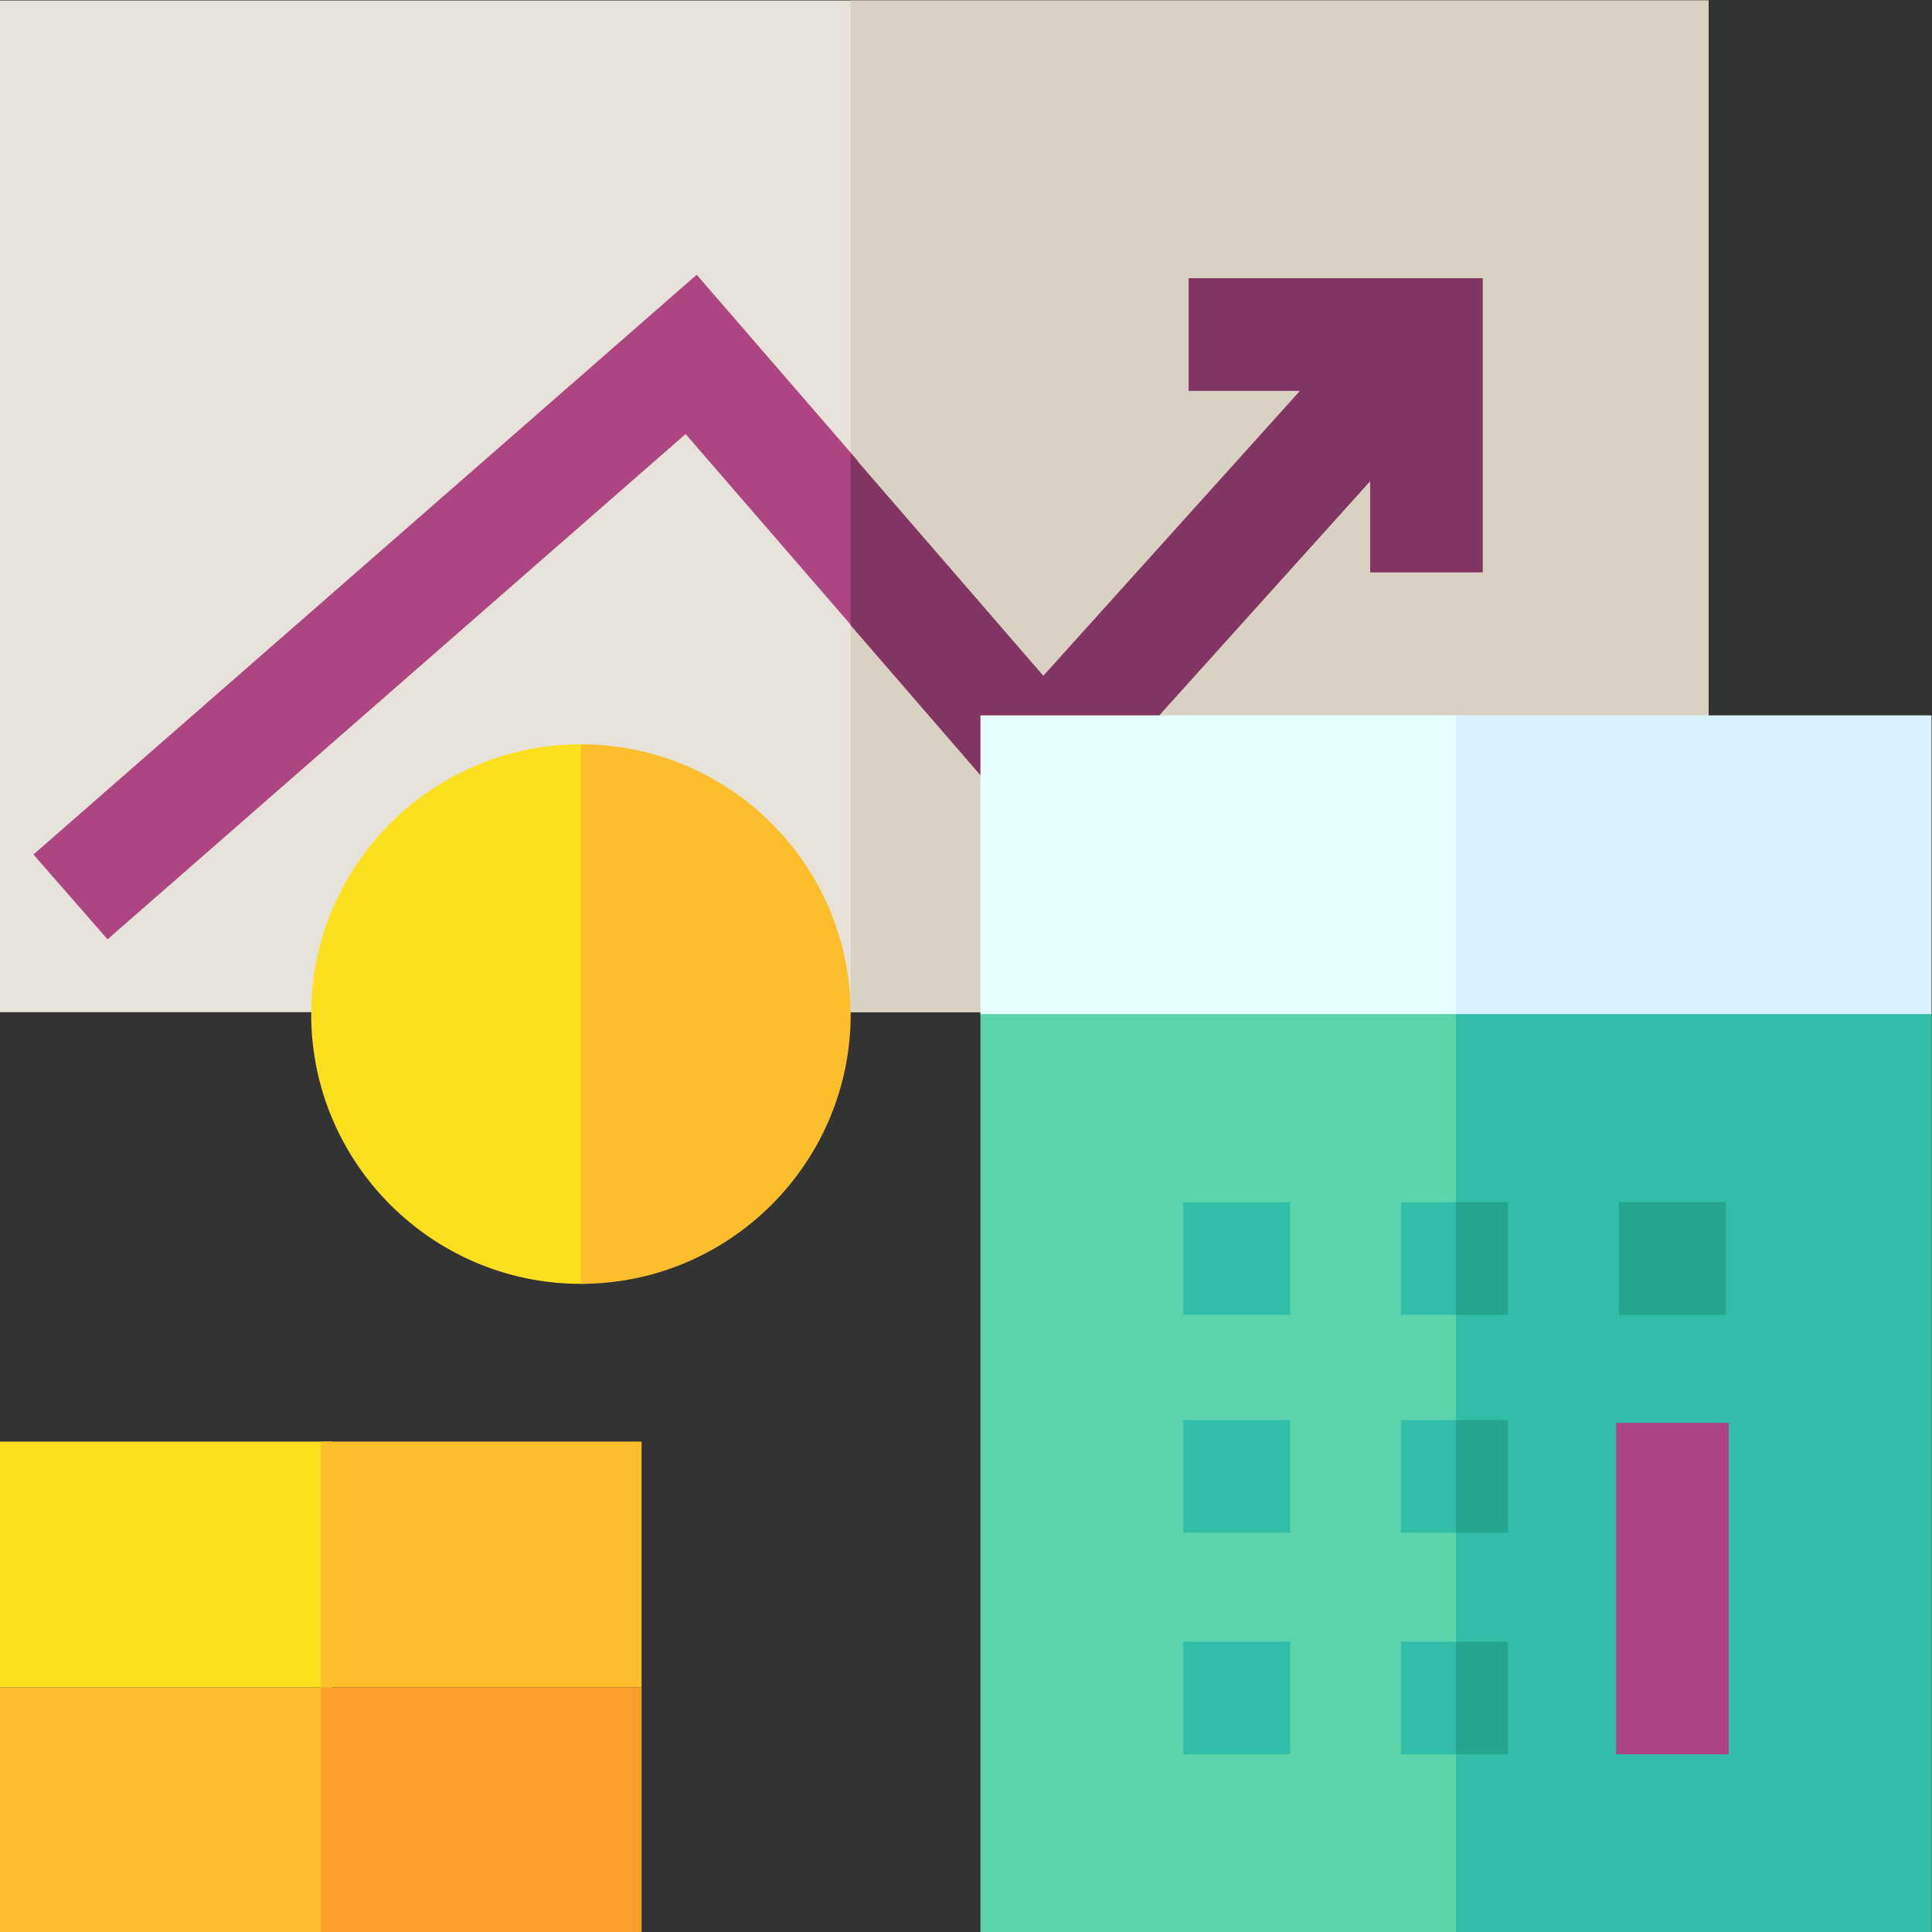 <?xml version="1.0" encoding="UTF-8"?>
<svg xmlns="http://www.w3.org/2000/svg" xmlns:xlink="http://www.w3.org/1999/xlink" version="1.1" width="512" height="512" x="0" y="0" viewBox="0 0 682.667 682.667" style="enable-background:new 0 0 512 512" xml:space="preserve">
  <rect x="0" y="0" width="682.667" height="682.667" fill="#333333" stroke="none"/>
  <g>
    <defs>
      <clipPath id="a">
        <path d="M0 512h512V0H0Z" fill="#000000" opacity="1" data-original="#000000"></path>
      </clipPath>
    </defs>
    <path d="M0 243.828h452.894V512H0Z" style="fill-opacity:1;fill-rule:nonzero;stroke:none" transform="matrix(1.333 0 0 -1.333 0 682.667)" fill="#E7E3DB" data-original="#e7e3db"></path>
    <path d="M225.499 243.828h227.395V512H225.499Z" style="fill-opacity:1;fill-rule:nonzero;stroke:none" transform="matrix(1.333 0 0 -1.333 0 682.667)" fill="#D9D1C2" data-original="#d9d1c2"></path>
    <path d="m0 0-42.64 49.258-175.813-153.683 19.65-22.48L-45.578 7.033 0-45.619Z" style="fill-opacity:1;fill-rule:nonzero;stroke:none" transform="matrix(1.333 0 0 -1.333 303.014 162.74)" fill="#AD4583" data-original="#ad4583"></path>
    <g clip-path="url(#a)" transform="matrix(1.333 0 0 -1.333 0 682.667)">
      <path d="M0 0c-39.429 0-71.508 32.078-71.508 71.508 0 39.429 32.079 71.507 71.508 71.507C39.43 143.015 39.43 0 0 0" style="fill-opacity:1;fill-rule:nonzero;stroke:none" transform="translate(153.991 171.81)" fill="#FDE01D" data-original="#fde01d"></path>
      <path d="M0 0c0 39.429-32.078 71.507-71.508 71.507V-71.508C-32.078-71.508 0-39.43 0 0" style="fill-opacity:1;fill-rule:nonzero;stroke:none" transform="translate(225.5 243.319)" fill="#FCBE2C" data-original="#fcbe2c"></path>
      <path d="M0 0v-24.16h29.858v77.973h-77.972V23.954h29.507l-68.026-75.527-51.063 58.987v-45.619l50.62-58.476z" style="fill-opacity:1;fill-rule:nonzero;stroke:none" transform="translate(363.195 384.566)" fill="#823462" data-original="#823462"></path>
      <path d="M512 0H259.891v243.828H512Z" style="fill-opacity:1;fill-rule:nonzero;stroke:none" fill="#5CD4AB" data-original="#5cd4ab"></path>
      <path d="M389.218 243.319H259.891v79.187h129.327z" style="fill-opacity:1;fill-rule:nonzero;stroke:none" fill="#E7FFFF" data-original="#e7ffff"></path>
      <path d="M512 0H385.945v243.828H512Z" style="fill-opacity:1;fill-rule:nonzero;stroke:none" fill="#32BEA6" data-original="#32bea6"></path>
      <path d="M512 243.319H385.945v79.187H512Z" style="fill-opacity:1;fill-rule:nonzero;stroke:none" fill="#DAF2FE" data-original="#daf2fe"></path>
      <path d="M342.006 163.593h-28.363v29.857h28.363zM399.753 163.593H371.39v29.857h28.363zM342.006 105.846h-28.363v29.857h28.363zM399.753 105.846H371.39v29.857h28.363zM342.006 47.098h-28.363v29.857h28.363zM399.753 47.098H371.39v29.857h28.363z" style="fill-opacity:1;fill-rule:nonzero;stroke:none" fill="#32BEA6" data-original="#32bea6"></path>
      <path d="M399.753 163.593h-13.808v29.857h13.808zM399.753 105.846h-13.808v29.857h13.808zM399.753 47.098h-13.808v29.857h13.808z" style="fill-opacity:1;fill-rule:nonzero;stroke:none" fill="#25A590" data-original="#25a590"></path>
      <path d="M458.248 47.098h-29.857v87.858h29.857z" style="fill-opacity:1;fill-rule:nonzero;stroke:none" fill="#AD4583" data-original="#ad4583"></path>
      <path d="M457.501 163.593h-28.364v29.857h28.364z" style="fill-opacity:1;fill-rule:nonzero;stroke:none" fill="#25A590" data-original="#25a590"></path>
      <path d="M87.938 64.82H0v65.173h87.938z" style="fill-opacity:1;fill-rule:nonzero;stroke:none" fill="#FDE01D" data-original="#fde01d"></path>
      <path d="M170.064 64.82H85.056v65.173h85.008zM87.938 0H0v64.819h87.938z" style="fill-opacity:1;fill-rule:nonzero;stroke:none" fill="#FCBE2C" data-original="#fcbe2c"></path>
      <path d="M170.064 0H85.056v64.819h85.008z" style="fill-opacity:1;fill-rule:nonzero;stroke:none" fill="#FD9E28" data-original="#fd9e28"></path>
    </g>
  </g>
</svg>

